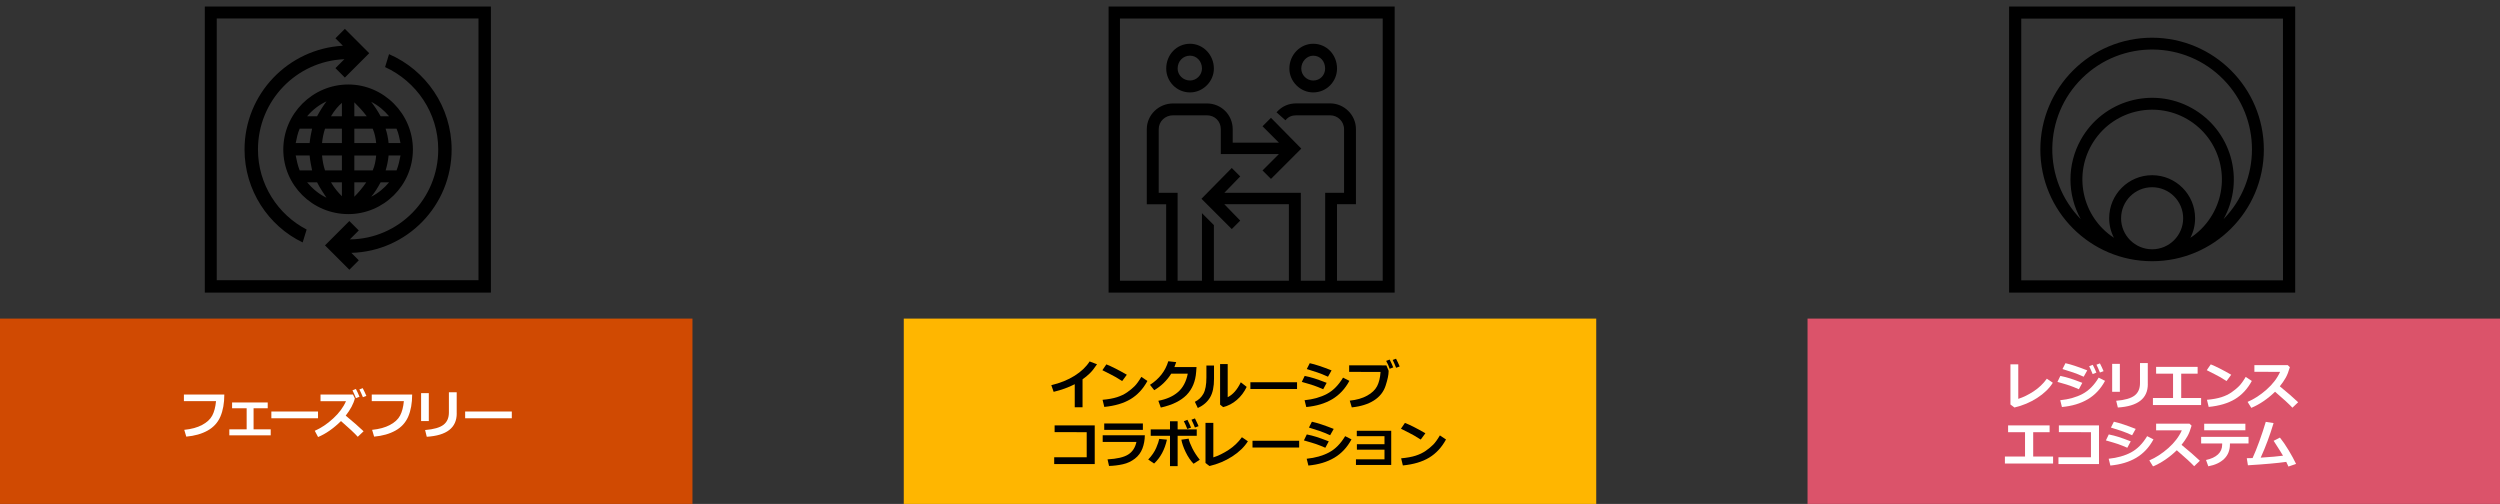 <?xml version="1.0" encoding="utf-8"?>
<!-- Generator: Adobe Illustrator 27.9.6, SVG Export Plug-In . SVG Version: 9.03 Build 54986)  -->
<svg version="1.1" xmlns="http://www.w3.org/2000/svg" xmlns:xlink="http://www.w3.org/1999/xlink" x="0px" y="0px"
	 viewBox="0 0 769 155" style="enable-background:new 0 0 769 155;" xml:space="preserve">
<rect x="0" y="0" width="769" height="155" fill="#333333" stroke="none"/>
<style type="text/css">
	.st0{fill:#D04A02;}
	.st1{fill:#FFFFFF;}
	.st2{fill:#FFB600;}
	.st3{fill:#E0301E;}
	.st4{fill:#EB8C00;}
	.st5{fill:#DB536A;}
	.st6{fill:#D93954;}
	.st7{fill:#7D7D7D;}
	.st8{fill:#464646;}
	.st9{fill:#2D2D2D;}
	.st10{fill:#DEDEDE;}
	.st11{fill:#FFFFFF;stroke:#E0301E;stroke-width:2;stroke-miterlimit:10;}
	.st12{fill:#FFFFFF;stroke:#000000;stroke-width:2;stroke-miterlimit:10;}
	.st13{fill:#FFFFFF;stroke:#000000;stroke-miterlimit:10;}
	.st14{fill-rule:evenodd;clip-rule:evenodd;fill:#D04A02;}
	.st15{fill-rule:evenodd;clip-rule:evenodd;fill:none;}
	.st16{fill-rule:evenodd;clip-rule:evenodd;fill:#FFB600;}
	.st17{fill-rule:evenodd;clip-rule:evenodd;fill:#DB536A;}
	.st18{fill-rule:evenodd;clip-rule:evenodd;}
	.st19{fill:none;stroke:#EB8C00;stroke-width:2;stroke-miterlimit:10;}
	.st20{fill:none;stroke:#FFFFFF;stroke-width:5;stroke-linecap:round;stroke-linejoin:round;stroke-miterlimit:10;}
	.st21{fill:none;stroke:#7D7D7D;stroke-width:19;stroke-miterlimit:10;}
	.st22{fill:none;stroke:#000000;stroke-width:2;stroke-miterlimit:10;}
	.st23{fill:none;stroke:#000000;stroke-miterlimit:10;}
	.st24{fill:none;stroke:#D04A02;stroke-miterlimit:10;}
	.st25{fill:none;stroke:#7D7D7D;stroke-width:18;stroke-miterlimit:10;}
	.st26{fill:none;stroke:#DB536A;stroke-width:18;stroke-miterlimit:10;}
	.st27{fill:none;stroke:#EB8C00;stroke-width:5;stroke-miterlimit:10;}
	.st28{fill:none;stroke:#DB536A;stroke-width:5;stroke-miterlimit:10;}
	.st29{fill:none;stroke:#D04A02;stroke-width:5;stroke-miterlimit:10;}
</style>
<g id="template">
</g>
<g id="object">
	<polygon class="st14" points="0,98 213,98 213,155 0,155 0,98 	"/>
	<rect y="2" class="st15" width="769" height="159"/>
	<polygon class="st16" points="278,98 491,98 491,155 278,155 278,98 	"/>
	<rect y="2" class="st15" width="769" height="159"/>
	<rect y="2" class="st15" width="769" height="159"/>
	<polygon class="st17" points="556,98 769,98 769,155 556,155 556,98 	"/>
	<rect y="2" class="st15" width="769" height="159"/>
	<rect y="2" class="st15" width="769" height="159"/>
	<path class="st18" d="M341,2c0,88,0,88,0,88c88,0,88,0,88,0c0-88,0-88,0-88H341L341,2L341,2z M411.28,62.81c5.81,0,5.81,0,5.81,0
		c0-23.07,0-23.07,0-23.07c0-4.43-3.67-7.94-7.94-7.94c-10.39,0-10.39,0-10.39,0c-2.44,0-4.43,0.92-5.96,2.6
		c-0.15,0.15-0.15,0.15-0.15,0.15c2.75,2.44,2.75,2.44,2.75,2.44c0.15-0.15,0.15-0.15,0.15-0.15c0.76-0.92,1.83-1.37,3.21-1.37
		c10.39,0,10.39,0,10.39,0c2.29,0,4.28,1.83,4.28,4.28c0,19.56,0,19.56,0,19.56c-5.81,0-5.81,0-5.81,0c0,27.04,0,27.04,0,27.04
		c-7.49,0-7.49,0-7.49,0c0-27.04,0-27.04,0-27.04c-23.53,0-23.53,0-23.53,0c4.89-5.04,4.89-5.04,4.89-5.04c-2.6-2.6-2.6-2.6-2.6-2.6
		c-9.32,9.47-9.32,9.47-9.32,9.47c9.32,9.32,9.32,9.32,9.32,9.32c2.6-2.6,2.6-2.6,2.6-2.6c-4.89-5.04-4.89-5.04-4.89-5.04
		c19.86,0,19.86,0,19.86,0c0,23.53,0,23.53,0,23.53c-23.07,0-23.07,0-23.07,0c0-17.11,0-17.11,0-17.11
		c-3.67-3.67-3.67-3.67-3.67-3.67c0,20.78,0,20.78,0,20.78c-7.49,0-7.49,0-7.49,0c0-27.04,0-27.04,0-27.04c-5.81,0-5.81,0-5.81,0
		c0-19.56,0-19.56,0-19.56c0-2.44,1.99-4.28,4.43-4.28c10.39,0,10.39,0,10.39,0c2.44,0,4.28,1.83,4.28,4.28c0,7.64,0,7.64,0,7.64
		c17.87,0,17.87,0,17.87,0c-5.04,5.04-5.04,5.04-5.04,5.04c2.6,2.6,2.6,2.6,2.6,2.6c9.32-9.32,9.32-9.32,9.32-9.32
		c-9.32-9.47-9.32-9.47-9.32-9.47c-2.6,2.6-2.6,2.6-2.6,2.6c5.04,5.04,5.04,5.04,5.04,5.04c-14.21,0-14.21,0-14.21,0
		c0-4.12,0-4.12,0-4.12c0-4.43-3.51-7.94-7.94-7.94c-10.39,0-10.39,0-10.39,0c-4.43,0-8.1,3.51-8.1,7.94c0,23.07,0,23.07,0,23.07
		c5.96,0,5.96,0,5.96,0c0,23.53,0,23.53,0,23.53c-14.21,0-14.21,0-14.21,0c0-80.67,0-80.67,0-80.67c80.82,0,80.82,0,80.82,0
		c0,80.67,0,80.67,0,80.67c-14.06,0-14.06,0-14.06,0V62.81L411.28,62.81L411.28,62.81z M366.06,13.46c-4.12,0-7.33,3.36-7.33,7.64
		c0,3.97,3.21,7.33,7.33,7.33c3.97,0,7.33-3.36,7.33-7.33C373.39,16.82,370.03,13.46,366.06,13.46L366.06,13.46z M366.06,24.76
		c-2.14,0-3.82-1.68-3.82-3.67c0-2.29,1.68-3.97,3.82-3.97c1.99,0,3.67,1.68,3.67,3.97C369.72,23.08,368.04,24.76,366.06,24.76
		L366.06,24.76z M403.94,13.46c-3.97,0-7.33,3.36-7.33,7.64c0,3.97,3.36,7.33,7.33,7.33c4.12,0,7.33-3.36,7.33-7.33
		C411.28,16.82,408.07,13.46,403.94,13.46L403.94,13.46z M407.61,21.1c0,1.99-1.53,3.67-3.67,3.67c-1.99,0-3.67-1.68-3.67-3.67
		c0-2.14,1.68-3.97,3.67-3.97C406.08,17.12,407.61,18.81,407.61,21.1L407.61,21.1z"/>
	<path class="st18" d="M63,2c0,88,0,88,0,88c88,0,88,0,88,0c0-88,0-88,0-88H63L63,2L63,2z M147.18,86.18c-80.51,0-80.51,0-80.51,0
		c0-80.51,0-80.51,0-80.51c80.51,0,80.51,0,80.51,0V86.18L147.18,86.18L147.18,86.18z M94.32,70.6c-1.22,3.97-1.22,3.97-1.22,3.97
		C82.56,69.53,75.22,58.53,75.22,46c0-17.11,13.44-31.01,30.25-31.93c-2.29-2.29-2.29-2.29-2.29-2.29c2.9-2.9,2.9-2.9,2.9-2.9
		c7.49,7.49,7.49,7.49,7.49,7.49c-7.49,7.49-7.49,7.49-7.49,7.49c-2.9-2.9-2.9-2.9-2.9-2.9c2.75-2.75,2.75-2.75,2.75-2.75
		C91.11,18.81,79.35,31.03,79.35,46C79.35,56.69,85.46,66.01,94.32,70.6L94.32,70.6z M108.07,77.78c2.29,2.29,2.29,2.29,2.29,2.29
		c-2.9,2.9-2.9,2.9-2.9,2.9c-7.49-7.49-7.49-7.49-7.49-7.49c7.49-7.49,7.49-7.49,7.49-7.49c2.9,2.9,2.9,2.9,2.9,2.9
		c-2.75,2.75-2.75,2.75-2.75,2.75c15.12-0.15,27.19-12.53,27.19-27.65c0-11.31-6.72-20.93-16.35-25.36
		c1.22-3.97,1.22-3.97,1.22-3.97c11.31,4.89,19.25,16.19,19.25,29.33C138.93,63.26,125.18,77.32,108.07,77.78L108.07,77.78z
		 M107.15,25.99c-11,0-20.01,9.01-20.01,20.01c0,11,9.01,19.86,20.01,19.86C118,65.86,127.01,57,127.01,46
		C127.01,35,118,25.99,107.15,25.99L107.15,25.99z M90.96,47.83c4.28,0,4.28,0,4.28,0c0.15,1.68,0.46,3.06,0.76,4.58
		c-3.82,0-3.82,0-3.82,0C91.57,50.89,91.26,49.36,90.96,47.83L90.96,47.83z M108.99,35.76c0-4.28,0-4.28,0-4.28
		c1.07,1.07,2.44,2.44,3.82,4.28H108.99L108.99,35.76L108.99,35.76z M114.64,39.58c0.61,1.37,0.92,2.9,1.07,4.43
		c-6.72,0-6.72,0-6.72,0c0-4.43,0-4.43,0-4.43H114.64L114.64,39.58L114.64,39.58z M105.17,31.64c0,4.13,0,4.13,0,4.13
		c-3.36,0-3.36,0-3.36,0C102.87,33.93,104.1,32.56,105.17,31.64L105.17,31.64z M105.17,39.58c0,4.43,0,4.43,0,4.43
		c-6.11,0-6.11,0-6.11,0c0.15-1.53,0.46-3.06,0.92-4.43H105.17L105.17,39.58L105.17,39.58z M95.24,44.01c-4.28,0-4.28,0-4.28,0
		c0.31-1.53,0.61-3.06,1.22-4.43c3.82,0,3.82,0,3.82,0C95.69,40.96,95.39,42.49,95.24,44.01L95.24,44.01z M99.06,47.83
		c6.11,0,6.11,0,6.11,0c0,4.58,0,4.58,0,4.58c-5.19,0-5.19,0-5.19,0C99.51,51.04,99.21,49.51,99.06,47.83L99.06,47.83z
		 M105.17,56.08c0,4.28,0,4.28,0,4.28c-1.07-1.07-2.29-2.44-3.36-4.28H105.17L105.17,56.08L105.17,56.08z M108.99,60.51
		c0-4.43,0-4.43,0-4.43c3.67,0,3.67,0,3.67,0C111.43,57.92,110.06,59.44,108.99,60.51L108.99,60.51z M108.99,52.42
		c0-4.58,0-4.58,0-4.58c6.72,0,6.72,0,6.72,0c-0.15,1.68-0.46,3.21-1.07,4.58H108.99L108.99,52.42L108.99,52.42z M119.53,47.83
		c3.67,0,3.67,0,3.67,0c-0.31,1.53-0.61,3.06-1.22,4.58c-3.36,0-3.36,0-3.36,0C119.07,50.89,119.37,49.51,119.53,47.83L119.53,47.83
		z M119.53,44.01c-0.15-1.53-0.46-3.06-0.92-4.43c3.36,0,3.36,0,3.36,0c0.61,1.37,0.92,2.9,1.22,4.43H119.53L119.53,44.01
		L119.53,44.01z M119.68,35.76c-2.6,0-2.6,0-2.6,0c-0.92-1.68-1.83-3.06-2.9-4.43C116.32,32.4,118.15,33.93,119.68,35.76
		L119.68,35.76z M100.43,31.18c-0.92,1.22-1.99,2.9-2.9,4.58c-3.06,0-3.06,0-3.06,0C96.15,33.78,98.14,32.25,100.43,31.18
		L100.43,31.18z M94.47,56.08c3.06,0,3.06,0,3.06,0c0.92,1.83,1.99,3.36,2.9,4.74C98.14,59.75,96.15,58.07,94.47,56.08L94.47,56.08z
		 M114.18,60.51c1.07-1.22,1.99-2.75,2.9-4.43c2.6,0,2.6,0,2.6,0C118.15,57.92,116.32,59.44,114.18,60.51L114.18,60.51z"/>
	<path class="st18" d="M662,11.6c-18.99-0.01-34.38,15.37-34.39,34.36c-0.01,18.98,15.37,34.38,34.36,34.39
		c18.98,0.01,34.38-15.37,34.39-34.35C696.35,27.02,680.98,11.63,662,11.6L662,11.6z M652.45,67.14c-0.01-5.27,4.27-9.55,9.54-9.55
		c5.27,0,9.55,4.27,9.55,9.54c0.01,5.27-4.27,9.55-9.54,9.55H662c-5.27,0-9.55-4.27-9.56-9.54H652.45z M673.75,73.16
		c0.97-1.86,1.47-3.93,1.46-6.03c0.01-7.3-5.89-13.22-13.19-13.24c-7.3-0.01-13.22,5.89-13.24,13.19c-0.01,2.11,0.5,4.2,1.47,6.07
		c-9.92-6.49-12.69-19.79-6.2-29.7c6.48-9.92,19.78-12.69,29.7-6.21c9.92,6.49,12.69,19.79,6.2,29.7
		C678.33,69.43,676.22,71.54,673.75,73.16L673.75,73.16z M683.96,67.41c6.74-12.13,2.37-27.42-9.76-34.16
		c-12.12-6.74-27.42-2.37-34.16,9.76c-4.22,7.59-4.22,16.82,0,24.4c-11.86-12.13-11.64-31.57,0.49-43.43
		c12.13-11.85,31.57-11.63,43.43,0.5C695.62,36.41,695.62,55.47,683.96,67.41L683.96,67.41z M618,2v88h88V2H618L618,2z
		 M702.25,86.24h-80.51V5.73h80.5L702.25,86.24L702.25,86.24z"/>
	<polygon class="st15" points="0,161 769,161 769,2 0,2 0,161 	"/>
	<polygon class="st15" points="0,161 769,161 769,2 0,2 0,161 	"/>
	<polygon class="st15" points="0,161 769,161 769,2 0,2 0,161 	"/>
	<polygon class="st15" points="0,161 769,161 769,2 0,2 0,161 	"/>
	<polygon class="st15" points="0,161 769,161 769,2 0,2 0,161 	"/>
	<polygon class="st15" points="0,161 769,161 769,2 0,2 0,161 	"/>
	<polygon class="st15" points="0,161 769,161 769,2 0,2 0,161 	"/>
	<polygon class="st15" points="0,161 769,161 769,2 0,2 0,161 	"/>
	<polygon class="st15" points="0,161 769,161 769,2 0,2 0,161 	"/>
	<g>
		<path class="st1" d="M69,121.38c0,2.65-0.41,4.91-1.21,6.77c-0.81,1.86-2.12,3.29-3.93,4.3s-4,1.63-6.56,1.86l-0.62-2.09
			c2.19-0.22,4.02-0.72,5.48-1.5s2.51-1.73,3.12-2.88c0.61-1.14,1-2.63,1.17-4.46h-9.88v-2.02H69z"/>
		<path class="st1" d="M83.26,133.91H70.54v-1.84h5.33v-6.48h-4.48v-1.79h10.96v1.79h-4.35v6.48h5.27V133.91z"/>
		<path class="st1" d="M97.83,128.66H83.47v-2.08h14.35V128.66z"/>
		<path class="st1" d="M111.84,132.66l-1.79,1.7c-0.94-1.06-2.66-2.67-5.16-4.84c-2.33,2.29-4.69,3.93-7.05,4.91l-1.02-1.92
			c1.94-0.84,3.82-2.09,5.64-3.77c1.83-1.67,3.15-3.45,3.97-5.34h-7.84v-2.05h9.98l0.58,1.2c-0.2,0.83-0.54,1.68-1.01,2.57
			s-1.07,1.79-1.8,2.73C108.56,129.67,110.39,131.27,111.84,132.66z M110.58,122.04l-1.09,0.43c-0.42-1.04-0.77-1.84-1.07-2.4
			l1.05-0.43C109.89,120.43,110.26,121.23,110.58,122.04z M112.7,121.78l-1.07,0.4c-0.34-0.85-0.7-1.65-1.08-2.4l1.02-0.38
			C112,120.22,112.37,121.01,112.7,121.78z"/>
		<path class="st1" d="M126.78,121.38c0,2.65-0.41,4.91-1.21,6.77c-0.81,1.86-2.12,3.29-3.93,4.3s-4,1.63-6.56,1.86l-0.62-2.09
			c2.19-0.22,4.02-0.72,5.48-1.5s2.51-1.73,3.12-2.88c0.61-1.14,1-2.63,1.17-4.46h-9.88v-2.02H126.78z"/>
		<path class="st1" d="M131.9,129.51h-2.37v-8.58h2.37V129.51z M140.49,127.16c0,4.42-3.07,6.81-9.22,7.19l-0.51-2.07
			c2.67-0.22,4.55-0.76,5.66-1.62s1.66-2.12,1.66-3.8v-6.19h2.4V127.16z"/>
		<path class="st1" d="M157.43,128.66h-14.35v-2.08h14.35V128.66z"/>
	</g>
	<g>
		<path d="M332.99,125.27h-2.4v-7.09c-1.94,1-4.11,1.78-6.49,2.35l-0.72-2.05c2.75-0.66,5.14-1.62,7.17-2.9s3.57-2.74,4.62-4.4
			l2.27,0.87c-0.8,1.2-1.55,2.14-2.23,2.8s-1.43,1.28-2.22,1.83V125.27z"/>
		<path d="M346.61,115.27l-1.43,1.94c-0.77-0.5-1.45-0.91-2.05-1.25c-0.6-0.34-1.94-1.04-4.04-2.09l1.23-1.79
			C341.96,112.73,344.05,113.79,346.61,115.27z M352.95,117.18c-1.32,2.44-3.05,4.3-5.18,5.59c-2.13,1.28-4.83,2.08-8.09,2.4
			l-0.53-2.19c1.78-0.16,3.27-0.43,4.45-0.81s2.23-0.88,3.12-1.5c0.89-0.62,1.65-1.25,2.28-1.88c0.63-0.64,1.32-1.59,2.07-2.86
			L352.95,117.18z"/>
		<path d="M368.05,112.92l-0.11,1.49c-0.21,2.92-1.2,5.28-2.95,7.08c-1.76,1.8-4.4,3.09-7.93,3.88l-0.75-2.09
			c2.51-0.47,4.53-1.37,6.05-2.69s2.52-3.2,3-5.65h-5.09c-1.33,2.12-3.08,3.82-5.23,5.08l-1.3-1.65c2.85-1.83,4.73-4.25,5.63-7.25
			l2.43,0.27c-0.2,0.59-0.38,1.1-0.55,1.52H368.05z"/>
		<path d="M373.43,116.49c0.01,2.45-0.39,4.37-1.21,5.75c-0.82,1.39-2.07,2.48-3.77,3.27l-0.91-1.91c1.14-0.56,2.02-1.38,2.63-2.48
			c0.61-1.1,0.92-2.76,0.92-5v-3.68h2.34V116.49z M383.48,119.01c-0.76,1.58-1.76,2.92-3.03,4.01c-1.26,1.09-2.67,1.83-4.22,2.21
			l-0.93-0.77v-12.48h2.34v10.2c1.6-0.79,2.94-2.32,4.03-4.59L383.48,119.01z"/>
		<path d="M398.97,119.66h-14.35v-2.08h14.35V119.66z"/>
		<path d="M408.08,117.76l-1.06,1.97c-1.16-0.5-2.11-0.89-2.86-1.14c-0.75-0.25-1.99-0.63-3.73-1.12l0.89-1.84
			c1.09,0.22,2.08,0.48,2.97,0.76C405.18,116.67,406.45,117.13,408.08,117.76z M415.07,117.15c-1.32,2.46-3.09,4.35-5.3,5.66
			s-4.87,2.1-7.96,2.39l-0.52-2.09c2.67-0.28,4.96-0.92,6.88-1.95c1.92-1.02,3.57-2.69,4.95-5L415.07,117.15z M409.59,113.93
			l-1.1,1.95c-0.57-0.25-1.15-0.51-1.76-0.76c-0.6-0.25-1.1-0.43-1.48-0.55l-3.28-1.05l0.91-1.8
			C404.55,112.08,406.78,112.82,409.59,113.93z"/>
		<path d="M427.13,114c0,0.08,0.01,0.15,0.01,0.22c0,1.05-0.31,2.53-0.93,4.43c-0.62,1.9-1.83,3.42-3.62,4.55
			c-1.79,1.13-4.05,1.83-6.78,2.11l-0.62-2.07c2.12-0.22,3.9-0.73,5.35-1.54c1.45-0.8,2.47-1.78,3.06-2.92
			c0.59-1.14,0.94-2.6,1.06-4.37l-9.66-0.02v-2.02l11.45,0.02L427.13,114z M428.56,113.01l-1.1,0.43c-0.22-0.72-0.58-1.53-1.08-2.43
			l1.08-0.41C427.86,111.38,428.23,112.18,428.56,113.01z M430.54,112.72l-1.09,0.41c-0.41-1.02-0.77-1.83-1.06-2.41l1.03-0.38
			C429.82,111.1,430.19,111.9,430.54,112.72z"/>
		<path d="M336.74,142.75h-12.47v-2.09h10v-7.72l-9.87-0.02v-2.06h12.34V142.75z"/>
		<path d="M352.15,133.91c-0.02,1.43-0.26,2.78-0.74,4.04s-1.25,2.31-2.33,3.14s-2.3,1.41-3.67,1.71c-1.37,0.31-2.79,0.48-4.27,0.53
			l-0.46-2.03c2.91-0.16,5.02-0.65,6.34-1.48c1.32-0.83,2.17-2.12,2.55-3.88h-10.38v-2.05H352.15z M351.55,132.23h-11.89v-1.97
			h11.89V132.23z"/>
		<path d="M358.95,135.24c-0.69,3.09-2.01,5.54-3.95,7.34l-1.81-1.23c1.14-1.21,1.96-2.4,2.46-3.59c0.5-1.18,0.81-2.1,0.93-2.75
			L358.95,135.24z M362.24,143.38h-2.35v-9.33h-5.93v-1.97h5.93v-2.5h2.35v2.5h5.88v1.97h-5.88V143.38z M369.05,141.42l-1.91,1.23
			c-0.93-0.96-1.74-2.16-2.43-3.59c-0.69-1.43-1.12-2.7-1.32-3.81l2.23-0.32c0.17,0.79,0.55,1.78,1.14,2.96
			S368.11,140.26,369.05,141.42z M366.36,131.53l-1.14,0.43c-0.42-1.04-0.77-1.84-1.07-2.4l1.1-0.43
			C365.69,129.97,366.06,130.77,366.36,131.53z M368.68,131.09l-1.12,0.41c-0.36-0.91-0.72-1.71-1.07-2.4l1.07-0.4
			C367.98,129.52,368.36,130.32,368.68,131.09z"/>
		<path d="M383.85,135.74c-1.1,1.75-2.71,3.31-4.84,4.68c-2.13,1.37-4.45,2.34-6.97,2.93l-1.23-0.93v-12.35h2.41v10.62
			c1.52-0.48,3.08-1.24,4.69-2.29s2.98-2.35,4.1-3.91L383.85,135.74z"/>
		<path d="M399.62,137.66h-14.35v-2.08h14.35V137.66z"/>
		<path d="M408.73,135.76l-1.06,1.97c-1.16-0.5-2.11-0.89-2.86-1.14c-0.75-0.25-1.99-0.63-3.73-1.12l0.89-1.84
			c1.09,0.22,2.08,0.48,2.97,0.76C405.84,134.67,407.1,135.13,408.73,135.76z M415.72,135.15c-1.32,2.46-3.09,4.35-5.3,5.66
			s-4.87,2.1-7.96,2.39l-0.52-2.09c2.67-0.28,4.96-0.92,6.88-1.95c1.92-1.02,3.57-2.69,4.95-5L415.72,135.15z M410.25,131.93
			l-1.1,1.95c-0.57-0.25-1.15-0.51-1.76-0.76c-0.6-0.25-1.1-0.43-1.48-0.55l-3.28-1.05l0.91-1.8
			C405.2,130.08,407.44,130.82,410.25,131.93z"/>
		<path d="M427.94,143.02h-10.85v-1.73h8.78v-2.97h-8.49v-1.68h8.49v-2.47h-8.52v-1.66h10.59V143.02z"/>
		<path d="M438.45,133.27l-1.43,1.94c-0.77-0.5-1.45-0.91-2.05-1.25s-1.94-1.04-4.04-2.09l1.23-1.79
			C433.8,130.73,435.89,131.79,438.45,133.27z M444.79,135.18c-1.32,2.44-3.05,4.3-5.18,5.59s-4.83,2.08-8.09,2.4l-0.53-2.19
			c1.78-0.16,3.27-0.43,4.45-0.81s2.23-0.88,3.12-1.5s1.65-1.25,2.28-1.88s1.32-1.59,2.07-2.86L444.79,135.18z"/>
	</g>
	<g>
		<path class="st1" d="M631.45,117.74c-1.1,1.75-2.71,3.31-4.84,4.68s-4.45,2.34-6.97,2.93l-1.23-0.93v-12.35h2.41v10.62
			c1.52-0.48,3.08-1.24,4.69-2.29s2.98-2.35,4.1-3.91L631.45,117.74z"/>
		<path class="st1" d="M640.52,117.76l-1.06,1.97c-1.16-0.5-2.11-0.89-2.86-1.14c-0.75-0.25-1.99-0.63-3.73-1.12l0.89-1.84
			c1.09,0.22,2.08,0.48,2.97,0.76C637.63,116.67,638.89,117.13,640.52,117.76z M647.51,117.15c-1.32,2.46-3.09,4.35-5.3,5.66
			s-4.87,2.1-7.96,2.39l-0.52-2.09c2.67-0.28,4.96-0.92,6.88-1.95c1.92-1.02,3.57-2.69,4.95-5L647.51,117.15z M642.04,113.93
			l-1.1,1.95c-0.57-0.25-1.15-0.51-1.76-0.76c-0.6-0.25-1.1-0.43-1.48-0.55l-3.28-1.05l0.91-1.8
			C637,112.08,639.23,112.82,642.04,113.93z M644.84,114.62l-1.14,0.44c-0.42-1.04-0.77-1.84-1.07-2.4l1.1-0.44
			C644.17,113.06,644.54,113.86,644.84,114.62z M647.06,114.17l-1.12,0.41c-0.37-0.91-0.72-1.71-1.07-2.4l1.07-0.4
			C646.34,112.55,646.71,113.35,647.06,114.17z"/>
		<path class="st1" d="M652.07,120.51h-2.37v-8.58h2.37V120.51z M660.67,118.16c0,4.42-3.07,6.81-9.22,7.19l-0.51-2.07
			c2.67-0.22,4.55-0.76,5.66-1.62s1.66-2.12,1.66-3.8v-6.19h2.4V118.16z"/>
		<path class="st1" d="M677.05,124.59h-14.81v-2.16h6.19v-7.49h-5.21v-2.09h12.77v2.09h-5.05v7.49h6.12V124.59z"/>
		<path class="st1" d="M686.32,115.27l-1.43,1.94c-0.77-0.5-1.46-0.91-2.05-1.25c-0.6-0.34-1.94-1.04-4.04-2.09l1.23-1.79
			C681.67,112.73,683.76,113.79,686.32,115.27z M692.66,117.18c-1.32,2.44-3.05,4.3-5.18,5.59c-2.13,1.28-4.83,2.08-8.09,2.4
			l-0.53-2.19c1.78-0.16,3.27-0.43,4.45-0.81s2.23-0.88,3.12-1.5c0.89-0.62,1.65-1.25,2.28-1.88c0.63-0.64,1.32-1.59,2.07-2.86
			L692.66,117.18z"/>
		<path class="st1" d="M706.91,123.73l-1.76,1.68c-0.92-1-2.7-2.64-5.34-4.91c-2.31,2.23-4.75,3.89-7.31,4.96l-1.14-1.84
			c1.99-0.85,3.93-2.1,5.82-3.77c1.89-1.66,3.28-3.48,4.18-5.47l-7.91-0.01v-2.05h10.27l0.64,0.62c-0.38,1.33-0.8,2.42-1.28,3.26
			s-1.08,1.72-1.81,2.63C703.52,120.66,705.4,122.29,706.91,123.73z"/>
		<path class="st1" d="M631.52,142.59h-14.81v-2.16h6.19v-7.49h-5.21v-2.09h12.77v2.09h-5.05v7.49h6.12V142.59z"/>
		<path class="st1" d="M645.65,142.75h-12.47v-2.09h10v-7.72l-9.87-0.02v-2.06h12.34V142.75z"/>
		<path class="st1" d="M655.42,135.76l-1.06,1.97c-1.16-0.5-2.11-0.89-2.86-1.14s-1.99-0.63-3.73-1.12l0.89-1.84
			c1.09,0.22,2.08,0.48,2.97,0.76S653.79,135.13,655.42,135.76z M662.41,135.15c-1.32,2.46-3.09,4.35-5.3,5.66s-4.87,2.1-7.96,2.39
			l-0.52-2.09c2.67-0.28,4.96-0.92,6.88-1.95s3.57-2.69,4.95-5L662.41,135.15z M656.94,131.93l-1.1,1.95
			c-0.57-0.25-1.15-0.51-1.76-0.76s-1.1-0.43-1.48-0.55l-3.28-1.05l0.91-1.8C651.89,130.08,654.13,130.82,656.94,131.93z"/>
		<path class="st1" d="M676.68,141.73l-1.76,1.68c-0.92-1-2.7-2.64-5.34-4.91c-2.31,2.23-4.75,3.89-7.31,4.96l-1.14-1.84
			c1.99-0.85,3.93-2.1,5.82-3.77s3.28-3.48,4.18-5.47l-7.91-0.01v-2.05h10.27l0.64,0.62c-0.38,1.33-0.8,2.42-1.28,3.26
			s-1.08,1.72-1.81,2.63C673.28,138.66,675.16,140.29,676.68,141.73z"/>
		<path class="st1" d="M691.64,136.41h-5.71v0.24c0,1.83-0.58,3.32-1.75,4.47s-2.8,1.92-4.91,2.31l-0.7-1.94
			c1.59-0.33,2.82-0.91,3.68-1.71s1.29-1.82,1.29-3.02v-0.35h-6.47v-2.02h14.58V136.41z M690.68,132.35h-12.67v-2h12.67V132.35z"/>
		<path class="st1" d="M703.25,142.07c-2.77,0.4-6.7,0.74-11.79,1.05l-0.35-2.18c0.49,0,1.08-0.01,1.78-0.04
			c0.63-1.35,1.33-3.09,2.1-5.21c0.77-2.12,1.42-4.1,1.96-5.93l2.4,0.38c-1.12,3.75-2.44,7.3-3.96,10.63
			c3.05-0.19,5.33-0.39,6.86-0.6c-0.28-0.52-1.24-2.04-2.88-4.58l1.94-0.99c0.85,1.05,1.74,2.35,2.67,3.89
			c0.93,1.54,1.69,2.95,2.29,4.21l-2.35,0.81C703.69,143,703.47,142.52,703.25,142.07z"/>
	</g>
</g>
</svg>
